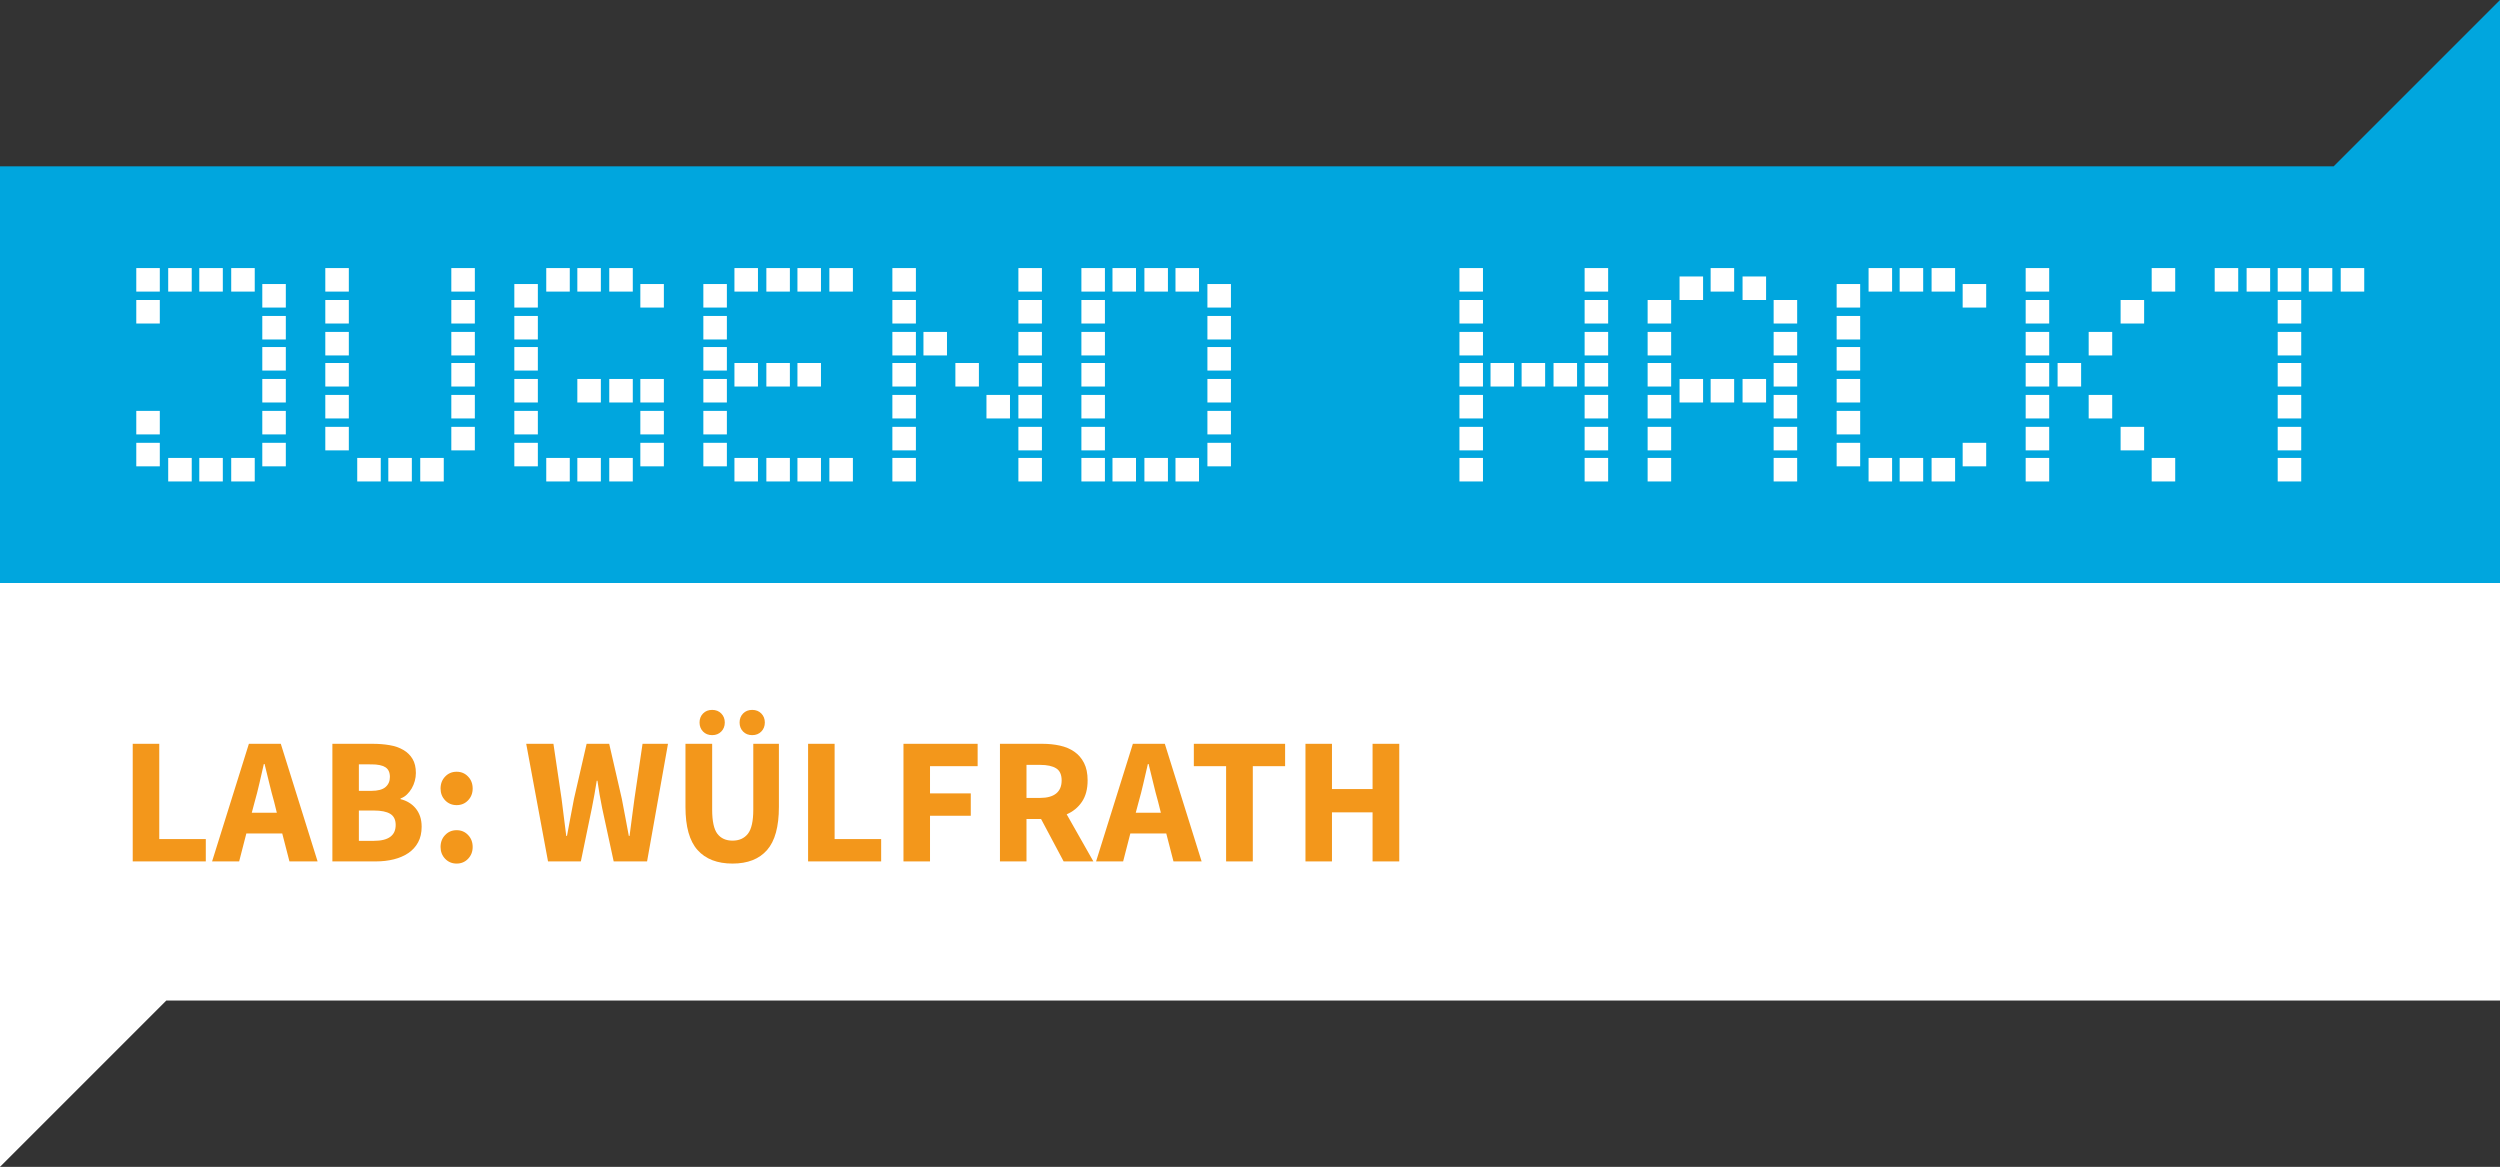 <svg version="1.1" xmlns="http://www.w3.org/2000/svg" xmlns:xlink="http://www.w3.org/1999/xlink" width="664.8" height="310.285" viewBox="858.7,369.858,664.8,310.285"><rect x="858.7" y="369.858" width="664.8" height="310.285" fill="#333333" stroke="none"/><g fill="none" fill-rule="nonzero" stroke="none" stroke-width="1" stroke-linecap="butt" stroke-linejoin="miter" stroke-miterlimit="10" stroke-dasharray="" stroke-dashoffset="0" font-family="none" font-weight="none" font-size="none" text-anchor="none" style="mix-blend-mode: normal"><g id="Layer_1"><path d="M858.7,524.888v155.254l44.231,-44.231h620.569v-111.023z" fill="#ffffff"/><path d="M1523.5,524.888v-155.031l-44.231,44.231h-620.569v110.8z" fill="#00a6de"/><g fill="#ffffff"><rect x="400.6" y="218.268" transform="scale(2.234,2.234)" width="2.8" height="2.8"/><rect x="400.6" y="214.468" transform="scale(2.234,2.234)" width="2.8" height="2.8"/><rect x="400.6" y="201.268" transform="scale(2.234,2.234)" width="2.8" height="2.8"/><rect x="400.6" y="197.468" transform="scale(2.234,2.234)" width="2.8" height="2.8"/><rect x="404.4" y="220.068" transform="scale(2.234,2.234)" width="2.8" height="2.8"/><rect x="404.4" y="197.468" transform="scale(2.234,2.234)" width="2.8" height="2.8"/><rect x="408.1" y="220.068" transform="scale(2.234,2.234)" width="2.8" height="2.8"/><rect x="408.1" y="197.468" transform="scale(2.234,2.234)" width="2.8" height="2.8"/><rect x="411.9" y="220.068" transform="scale(2.234,2.234)" width="2.8" height="2.8"/><rect x="411.9" y="197.468" transform="scale(2.234,2.234)" width="2.8" height="2.8"/><rect x="415.6" y="218.268" transform="scale(2.234,2.234)" width="2.8" height="2.8"/><rect x="415.6" y="214.468" transform="scale(2.234,2.234)" width="2.8" height="2.8"/><rect x="415.6" y="210.668" transform="scale(2.234,2.234)" width="2.8" height="2.8"/><rect x="415.6" y="206.868" transform="scale(2.234,2.234)" width="2.8" height="2.8"/><rect x="415.6" y="203.168" transform="scale(2.234,2.234)" width="2.8" height="2.8"/><rect x="415.6" y="199.368" transform="scale(2.234,2.234)" width="2.8" height="2.8"/><rect x="423.1" y="216.368" transform="scale(2.234,2.234)" width="2.8" height="2.8"/><rect x="423.1" y="212.568" transform="scale(2.234,2.234)" width="2.8" height="2.8"/><rect x="423.1" y="208.768" transform="scale(2.234,2.234)" width="2.8" height="2.8"/><rect x="423.1" y="205.068" transform="scale(2.234,2.234)" width="2.8" height="2.8"/><rect x="423.1" y="201.268" transform="scale(2.234,2.234)" width="2.8" height="2.8"/><rect x="423.1" y="197.468" transform="scale(2.234,2.234)" width="2.8" height="2.8"/><rect x="426.9" y="220.068" transform="scale(2.234,2.234)" width="2.8" height="2.8"/><rect x="430.6" y="220.068" transform="scale(2.234,2.234)" width="2.8" height="2.8"/><rect x="434.4" y="220.068" transform="scale(2.234,2.234)" width="2.8" height="2.8"/><rect x="438.1" y="216.368" transform="scale(2.234,2.234)" width="2.8" height="2.8"/><rect x="438.1" y="212.568" transform="scale(2.234,2.234)" width="2.8" height="2.8"/><rect x="438.1" y="208.768" transform="scale(2.234,2.234)" width="2.8" height="2.8"/><rect x="438.1" y="205.068" transform="scale(2.234,2.234)" width="2.8" height="2.8"/><rect x="438.1" y="201.268" transform="scale(2.234,2.234)" width="2.8" height="2.8"/><rect x="438.1" y="197.468" transform="scale(2.234,2.234)" width="2.8" height="2.8"/><rect x="445.6" y="218.268" transform="scale(2.234,2.234)" width="2.8" height="2.8"/><rect x="445.6" y="214.468" transform="scale(2.234,2.234)" width="2.8" height="2.8"/><rect x="445.6" y="210.668" transform="scale(2.234,2.234)" width="2.8" height="2.8"/><rect x="445.6" y="206.868" transform="scale(2.234,2.234)" width="2.8" height="2.8"/><rect x="445.6" y="203.168" transform="scale(2.234,2.234)" width="2.8" height="2.8"/><rect x="445.6" y="199.368" transform="scale(2.234,2.234)" width="2.8" height="2.8"/><rect x="449.4" y="220.068" transform="scale(2.234,2.234)" width="2.8" height="2.8"/><rect x="449.4" y="197.468" transform="scale(2.234,2.234)" width="2.8" height="2.8"/><rect x="453.1" y="220.068" transform="scale(2.234,2.234)" width="2.8" height="2.8"/><rect x="453.1" y="210.668" transform="scale(2.234,2.234)" width="2.8" height="2.8"/><rect x="453.1" y="197.468" transform="scale(2.234,2.234)" width="2.8" height="2.8"/><rect x="456.9" y="220.068" transform="scale(2.234,2.234)" width="2.8" height="2.8"/><rect x="456.9" y="210.668" transform="scale(2.234,2.234)" width="2.8" height="2.8"/><rect x="456.9" y="197.468" transform="scale(2.234,2.234)" width="2.8" height="2.8"/><rect x="460.6" y="218.268" transform="scale(2.234,2.234)" width="2.8" height="2.8"/><rect x="460.6" y="214.468" transform="scale(2.234,2.234)" width="2.8" height="2.8"/><rect x="460.6" y="210.668" transform="scale(2.234,2.234)" width="2.8" height="2.8"/><rect x="460.6" y="199.368" transform="scale(2.234,2.234)" width="2.8" height="2.8"/><rect x="468.1" y="218.268" transform="scale(2.234,2.234)" width="2.8" height="2.8"/><rect x="468.1" y="214.468" transform="scale(2.234,2.234)" width="2.8" height="2.8"/><rect x="468.1" y="210.668" transform="scale(2.234,2.234)" width="2.8" height="2.8"/><rect x="468.1" y="206.868" transform="scale(2.234,2.234)" width="2.8" height="2.8"/><rect x="468.1" y="203.168" transform="scale(2.234,2.234)" width="2.8" height="2.8"/><rect x="468.1" y="199.368" transform="scale(2.234,2.234)" width="2.8" height="2.8"/><rect x="471.8" y="220.068" transform="scale(2.234,2.234)" width="2.8" height="2.8"/><rect x="471.8" y="208.768" transform="scale(2.234,2.234)" width="2.8" height="2.8"/><rect x="471.8" y="197.468" transform="scale(2.234,2.234)" width="2.8" height="2.8"/><rect x="475.6" y="220.068" transform="scale(2.234,2.234)" width="2.8" height="2.8"/><rect x="475.6" y="208.768" transform="scale(2.234,2.234)" width="2.8" height="2.8"/><rect x="475.6" y="197.468" transform="scale(2.234,2.234)" width="2.8" height="2.8"/><rect x="479.3" y="220.068" transform="scale(2.234,2.234)" width="2.8" height="2.8"/><rect x="479.3" y="208.768" transform="scale(2.234,2.234)" width="2.8" height="2.8"/><rect x="479.3" y="197.468" transform="scale(2.234,2.234)" width="2.8" height="2.8"/><rect x="483.1" y="220.068" transform="scale(2.234,2.234)" width="2.8" height="2.8"/><rect x="483.1" y="197.468" transform="scale(2.234,2.234)" width="2.8" height="2.8"/><rect x="490.6" y="220.068" transform="scale(2.234,2.234)" width="2.8" height="2.8"/><rect x="490.6" y="216.368" transform="scale(2.234,2.234)" width="2.8" height="2.8"/><rect x="490.6" y="212.568" transform="scale(2.234,2.234)" width="2.8" height="2.8"/><rect x="490.6" y="208.768" transform="scale(2.234,2.234)" width="2.8" height="2.8"/><rect x="490.6" y="205.068" transform="scale(2.234,2.234)" width="2.8" height="2.8"/><rect x="490.6" y="201.268" transform="scale(2.234,2.234)" width="2.8" height="2.8"/><rect x="490.6" y="197.468" transform="scale(2.234,2.234)" width="2.8" height="2.8"/><rect x="494.3" y="205.068" transform="scale(2.234,2.234)" width="2.8" height="2.8"/><rect x="498.1" y="208.768" transform="scale(2.234,2.234)" width="2.8" height="2.8"/><rect x="501.8" y="212.568" transform="scale(2.234,2.234)" width="2.8" height="2.8"/><rect x="505.6" y="220.068" transform="scale(2.234,2.234)" width="2.8" height="2.8"/><rect x="505.6" y="216.368" transform="scale(2.234,2.234)" width="2.8" height="2.8"/><rect x="505.6" y="212.568" transform="scale(2.234,2.234)" width="2.8" height="2.8"/><rect x="505.6" y="208.768" transform="scale(2.234,2.234)" width="2.8" height="2.8"/><rect x="505.6" y="205.068" transform="scale(2.234,2.234)" width="2.8" height="2.8"/><rect x="505.6" y="201.268" transform="scale(2.234,2.234)" width="2.8" height="2.8"/><rect x="505.6" y="197.468" transform="scale(2.234,2.234)" width="2.8" height="2.8"/><rect x="513.1" y="220.068" transform="scale(2.234,2.234)" width="2.8" height="2.8"/><rect x="513.1" y="216.368" transform="scale(2.234,2.234)" width="2.8" height="2.8"/><rect x="513.1" y="212.568" transform="scale(2.234,2.234)" width="2.8" height="2.8"/><rect x="513.1" y="208.768" transform="scale(2.234,2.234)" width="2.8" height="2.8"/><rect x="513.1" y="205.068" transform="scale(2.234,2.234)" width="2.8" height="2.8"/><rect x="513.1" y="201.268" transform="scale(2.234,2.234)" width="2.8" height="2.8"/><rect x="513.1" y="197.468" transform="scale(2.234,2.234)" width="2.8" height="2.8"/><rect x="516.8" y="220.068" transform="scale(2.234,2.234)" width="2.8" height="2.8"/><rect x="516.8" y="197.468" transform="scale(2.234,2.234)" width="2.8" height="2.8"/><rect x="520.6" y="220.068" transform="scale(2.234,2.234)" width="2.8" height="2.8"/><rect x="520.6" y="197.468" transform="scale(2.234,2.234)" width="2.8" height="2.8"/><rect x="524.3" y="220.068" transform="scale(2.234,2.234)" width="2.8" height="2.8"/><rect x="524.3" y="197.468" transform="scale(2.234,2.234)" width="2.8" height="2.8"/><rect x="528.1" y="218.268" transform="scale(2.234,2.234)" width="2.8" height="2.8"/><rect x="528.1" y="214.468" transform="scale(2.234,2.234)" width="2.8" height="2.8"/><rect x="528.1" y="210.668" transform="scale(2.234,2.234)" width="2.8" height="2.8"/><rect x="528.1" y="206.868" transform="scale(2.234,2.234)" width="2.8" height="2.8"/><rect x="528.1" y="203.168" transform="scale(2.234,2.234)" width="2.8" height="2.8"/><rect x="528.1" y="199.368" transform="scale(2.234,2.234)" width="2.8" height="2.8"/><rect x="558.1" y="220.068" transform="scale(2.234,2.234)" width="2.8" height="2.8"/><rect x="558.1" y="216.368" transform="scale(2.234,2.234)" width="2.8" height="2.8"/><rect x="558.1" y="212.568" transform="scale(2.234,2.234)" width="2.8" height="2.8"/><rect x="558.1" y="208.768" transform="scale(2.234,2.234)" width="2.8" height="2.8"/><rect x="558.1" y="205.068" transform="scale(2.234,2.234)" width="2.8" height="2.8"/><rect x="558.1" y="201.268" transform="scale(2.234,2.234)" width="2.8" height="2.8"/><rect x="558.1" y="197.468" transform="scale(2.234,2.234)" width="2.8" height="2.8"/><rect x="561.8" y="208.768" transform="scale(2.234,2.234)" width="2.8" height="2.8"/><rect x="565.5" y="208.768" transform="scale(2.234,2.234)" width="2.8" height="2.8"/><rect x="569.3" y="208.768" transform="scale(2.234,2.234)" width="2.8" height="2.8"/><rect x="573" y="220.068" transform="scale(2.234,2.234)" width="2.8" height="2.8"/><rect x="573" y="216.368" transform="scale(2.234,2.234)" width="2.8" height="2.8"/><rect x="573" y="212.568" transform="scale(2.234,2.234)" width="2.8" height="2.8"/><rect x="573" y="208.768" transform="scale(2.234,2.234)" width="2.8" height="2.8"/><rect x="573" y="205.068" transform="scale(2.234,2.234)" width="2.8" height="2.8"/><rect x="573" y="201.268" transform="scale(2.234,2.234)" width="2.8" height="2.8"/><rect x="573" y="197.468" transform="scale(2.234,2.234)" width="2.8" height="2.8"/><rect x="580.5" y="220.068" transform="scale(2.234,2.234)" width="2.8" height="2.8"/><rect x="580.5" y="216.368" transform="scale(2.234,2.234)" width="2.8" height="2.8"/><rect x="580.5" y="212.568" transform="scale(2.234,2.234)" width="2.8" height="2.8"/><rect x="580.5" y="208.768" transform="scale(2.234,2.234)" width="2.8" height="2.8"/><rect x="580.5" y="205.068" transform="scale(2.234,2.234)" width="2.8" height="2.8"/><rect x="580.5" y="201.268" transform="scale(2.234,2.234)" width="2.8" height="2.8"/><rect x="584.3" y="210.668" transform="scale(2.234,2.234)" width="2.8" height="2.8"/><rect x="584.3" y="198.468" transform="scale(2.234,2.234)" width="2.8" height="2.8"/><rect x="588" y="210.668" transform="scale(2.234,2.234)" width="2.8" height="2.8"/><rect x="588" y="197.468" transform="scale(2.234,2.234)" width="2.8" height="2.8"/><rect x="591.8" y="210.668" transform="scale(2.234,2.234)" width="2.8" height="2.8"/><rect x="591.8" y="198.468" transform="scale(2.234,2.234)" width="2.8" height="2.8"/><rect x="595.5" y="220.068" transform="scale(2.234,2.234)" width="2.8" height="2.8"/><rect x="595.5" y="216.368" transform="scale(2.234,2.234)" width="2.8" height="2.8"/><rect x="595.5" y="212.568" transform="scale(2.234,2.234)" width="2.8" height="2.8"/><rect x="595.5" y="208.768" transform="scale(2.234,2.234)" width="2.8" height="2.8"/><rect x="595.5" y="205.068" transform="scale(2.234,2.234)" width="2.8" height="2.8"/><rect x="595.5" y="201.268" transform="scale(2.234,2.234)" width="2.8" height="2.8"/><rect x="603" y="218.268" transform="scale(2.234,2.234)" width="2.8" height="2.8"/><rect x="603" y="214.468" transform="scale(2.234,2.234)" width="2.8" height="2.8"/><rect x="603" y="210.668" transform="scale(2.234,2.234)" width="2.8" height="2.8"/><rect x="603" y="206.868" transform="scale(2.234,2.234)" width="2.8" height="2.8"/><rect x="603" y="203.168" transform="scale(2.234,2.234)" width="2.8" height="2.8"/><rect x="603" y="199.368" transform="scale(2.234,2.234)" width="2.8" height="2.8"/><rect x="606.8" y="220.068" transform="scale(2.234,2.234)" width="2.8" height="2.8"/><rect x="606.8" y="197.468" transform="scale(2.234,2.234)" width="2.8" height="2.8"/><rect x="610.5" y="220.068" transform="scale(2.234,2.234)" width="2.8" height="2.8"/><rect x="610.5" y="197.468" transform="scale(2.234,2.234)" width="2.8" height="2.8"/><rect x="614.3" y="220.068" transform="scale(2.234,2.234)" width="2.8" height="2.8"/><rect x="614.3" y="197.468" transform="scale(2.234,2.234)" width="2.8" height="2.8"/><rect x="618" y="218.268" transform="scale(2.234,2.234)" width="2.8" height="2.8"/><rect x="618" y="199.368" transform="scale(2.234,2.234)" width="2.8" height="2.8"/><rect x="625.5" y="220.068" transform="scale(2.234,2.234)" width="2.8" height="2.8"/><rect x="625.5" y="216.368" transform="scale(2.234,2.234)" width="2.8" height="2.8"/><rect x="625.5" y="212.568" transform="scale(2.234,2.234)" width="2.8" height="2.8"/><rect x="625.5" y="208.768" transform="scale(2.234,2.234)" width="2.8" height="2.8"/><rect x="625.5" y="205.068" transform="scale(2.234,2.234)" width="2.8" height="2.8"/><rect x="625.5" y="201.268" transform="scale(2.234,2.234)" width="2.8" height="2.8"/><rect x="625.5" y="197.468" transform="scale(2.234,2.234)" width="2.8" height="2.8"/><rect x="629.3" y="208.768" transform="scale(2.234,2.234)" width="2.8" height="2.8"/><rect x="633" y="212.568" transform="scale(2.234,2.234)" width="2.8" height="2.8"/><rect x="633" y="205.068" transform="scale(2.234,2.234)" width="2.8" height="2.8"/><rect x="636.8" y="216.368" transform="scale(2.234,2.234)" width="2.8" height="2.8"/><rect x="636.8" y="201.268" transform="scale(2.234,2.234)" width="2.8" height="2.8"/><rect x="640.5" y="220.068" transform="scale(2.234,2.234)" width="2.8" height="2.8"/><rect x="640.5" y="197.468" transform="scale(2.234,2.234)" width="2.8" height="2.8"/><rect x="648" y="197.468" transform="scale(2.234,2.234)" width="2.8" height="2.8"/><rect x="651.8" y="197.468" transform="scale(2.234,2.234)" width="2.8" height="2.8"/><rect x="655.5" y="220.068" transform="scale(2.234,2.234)" width="2.8" height="2.8"/><rect x="655.5" y="216.368" transform="scale(2.234,2.234)" width="2.8" height="2.8"/><rect x="655.5" y="212.568" transform="scale(2.234,2.234)" width="2.8" height="2.8"/><rect x="655.5" y="208.768" transform="scale(2.234,2.234)" width="2.8" height="2.8"/><rect x="655.5" y="205.068" transform="scale(2.234,2.234)" width="2.8" height="2.8"/><rect x="655.5" y="201.268" transform="scale(2.234,2.234)" width="2.8" height="2.8"/><rect x="655.5" y="197.468" transform="scale(2.234,2.234)" width="2.8" height="2.8"/><rect x="659.2" y="197.468" transform="scale(2.234,2.234)" width="2.8" height="2.8"/><rect x="663" y="197.468" transform="scale(2.234,2.234)" width="2.8" height="2.8"/></g></g><g fill="#f3971b"><path d="M913.427,598.924h-19.432v-31.274h7.056v25.326h12.375z"/><path d="M926.419,583.095v0l-0.767,2.878h6.662l-0.714,-2.878c-0.448,-1.57 -0.881,-3.233 -1.3,-4.989c-0.412,-1.762 -0.828,-3.457 -1.247,-5.084v0h-0.192c-0.384,1.663 -0.775,3.365 -1.173,5.106c-0.398,1.741 -0.821,3.397 -1.268,4.967zM922.294,598.924h-7.195l9.785,-31.274h8.485l9.785,31.274h-7.483l-1.919,-7.44h-9.54z"/><path d="M958.695,598.924h-11.608v-31.274h10.691c1.634,0 3.144,0.121 4.53,0.362c1.393,0.234 2.608,0.657 3.645,1.268c1.045,0.604 1.862,1.403 2.452,2.398c0.59,0.988 0.885,2.235 0.885,3.741v0c0,0.704 -0.096,1.407 -0.288,2.111c-0.192,0.704 -0.462,1.357 -0.81,1.961c-0.355,0.611 -0.782,1.155 -1.279,1.631c-0.49,0.483 -1.055,0.835 -1.695,1.055v0v0.192c0.796,0.192 1.531,0.49 2.206,0.895c0.668,0.398 1.258,0.899 1.769,1.503c0.512,0.611 0.913,1.325 1.204,2.143c0.284,0.81 0.426,1.745 0.426,2.803v0c0,1.599 -0.313,2.974 -0.938,4.125c-0.618,1.151 -1.482,2.103 -2.59,2.857c-1.101,0.746 -2.388,1.304 -3.859,1.673c-1.471,0.37 -3.052,0.554 -4.743,0.554zM954.132,573.118v7.046h3.315c1.727,0 2.981,-0.334 3.763,-1.002c0.782,-0.675 1.173,-1.57 1.173,-2.686v0c0,-1.215 -0.398,-2.079 -1.194,-2.59c-0.803,-0.512 -2.036,-0.767 -3.699,-0.767v0zM954.132,585.397v8.058h3.987c3.866,0 5.799,-1.407 5.799,-4.221v0c0,-1.379 -0.48,-2.363 -1.439,-2.953c-0.959,-0.59 -2.413,-0.885 -4.36,-0.885v0z"/><path d="M980.129,583.958v0c-1.215,0 -2.231,-0.423 -3.049,-1.268c-0.817,-0.853 -1.226,-1.901 -1.226,-3.144v0c0,-1.279 0.409,-2.341 1.226,-3.187c0.817,-0.853 1.833,-1.279 3.049,-1.279v0c1.215,0 2.228,0.426 3.038,1.279c0.817,0.846 1.226,1.908 1.226,3.187v0c0,1.244 -0.409,2.292 -1.226,3.144c-0.81,0.846 -1.823,1.268 -3.038,1.268zM980.129,599.5v0c-1.215,0 -2.231,-0.423 -3.049,-1.268c-0.817,-0.853 -1.226,-1.901 -1.226,-3.144v0c0,-1.279 0.409,-2.341 1.226,-3.187c0.817,-0.853 1.833,-1.279 3.049,-1.279v0c1.215,0 2.228,0.426 3.038,1.279c0.817,0.846 1.226,1.908 1.226,3.187v0c0,1.244 -0.409,2.292 -1.226,3.144c-0.81,0.846 -1.823,1.268 -3.038,1.268z"/><path d=""/><path d="M1013.16,598.924h-8.73l-5.799,-31.274h7.238l2.164,14.624c0.192,1.634 0.398,3.276 0.618,4.925c0.227,1.642 0.437,3.294 0.629,4.957v0h0.192c0.32,-1.663 0.629,-3.315 0.927,-4.957c0.306,-1.649 0.618,-3.29 0.938,-4.925v0l3.358,-14.624h6.001l3.358,14.624c0.32,1.599 0.629,3.223 0.927,4.871c0.306,1.649 0.618,3.319 0.938,5.01v0h0.192c0.227,-1.691 0.444,-3.354 0.65,-4.989c0.206,-1.627 0.423,-3.258 0.65,-4.893v0l2.153,-14.624h6.769l-5.564,31.274h-8.879l-3.07,-14.198c-0.256,-1.215 -0.487,-2.437 -0.693,-3.667c-0.206,-1.236 -0.391,-2.43 -0.554,-3.582v0h-0.192c-0.192,1.151 -0.391,2.345 -0.597,3.582c-0.206,1.229 -0.437,2.452 -0.693,3.667v0z"/><path d="M1053.494,599.5v0c-4.058,0 -7.159,-1.201 -9.306,-3.603c-2.139,-2.395 -3.208,-6.214 -3.208,-11.459v0v-16.788h7.099v17.502c0,3.07 0.462,5.212 1.386,6.428c0.931,1.215 2.274,1.823 4.029,1.823v0c1.762,0 3.123,-0.608 4.082,-1.823c0.959,-1.215 1.439,-3.358 1.439,-6.428v0v-17.502h6.811v16.788c0,5.244 -1.048,9.064 -3.144,11.459c-2.096,2.402 -5.159,3.603 -9.188,3.603zM1048.079,565.347v0c-0.995,0 -1.805,-0.32 -2.43,-0.959c-0.618,-0.64 -0.927,-1.439 -0.927,-2.398v0c0,-0.959 0.309,-1.759 0.927,-2.398c0.625,-0.64 1.435,-0.959 2.43,-0.959v0c0.988,0 1.794,0.32 2.42,0.959c0.625,0.64 0.938,1.439 0.938,2.398v0c0,0.959 -0.313,1.759 -0.938,2.398c-0.625,0.64 -1.432,0.959 -2.42,0.959zM1058.727,565.347v0c-0.995,0 -1.805,-0.32 -2.43,-0.959c-0.618,-0.64 -0.927,-1.439 -0.927,-2.398v0c0,-0.959 0.309,-1.759 0.927,-2.398c0.625,-0.64 1.435,-0.959 2.43,-0.959v0c0.988,0 1.794,0.32 2.42,0.959c0.625,0.64 0.938,1.439 0.938,2.398v0c0,0.959 -0.313,1.759 -0.938,2.398c-0.625,0.64 -1.432,0.959 -2.42,0.959z"/><path d="M1093.017,598.924h-19.432v-31.274h7.056v25.326h12.375z"/><path d="M1106.009,598.924h-7.056v-31.274h19.72v5.948h-12.663v7.238h10.84v5.948h-10.84z"/><path d="M1131.665,598.924h-7.056v-31.274h11.277c1.663,0 3.219,0.16 4.669,0.48c1.457,0.32 2.729,0.856 3.816,1.61c1.087,0.746 1.951,1.745 2.59,2.995c0.64,1.244 0.959,2.793 0.959,4.647v0c0,2.302 -0.505,4.2 -1.514,5.692c-1.002,1.485 -2.352,2.594 -4.051,3.326v0l7.099,12.525h-7.909l-6.001,-11.277h-3.88zM1131.665,573.257v8.783h3.645c1.855,0 3.269,-0.391 4.242,-1.173c0.974,-0.789 1.46,-1.951 1.46,-3.486v0c0,-1.535 -0.487,-2.604 -1.46,-3.208c-0.974,-0.611 -2.388,-0.917 -4.242,-0.917v0z"/><path d="M1161.489,583.095v0l-0.767,2.878h6.673l-0.725,-2.878c-0.448,-1.57 -0.878,-3.233 -1.29,-4.989c-0.419,-1.762 -0.835,-3.457 -1.247,-5.084v0h-0.192c-0.384,1.663 -0.778,3.365 -1.183,5.106c-0.398,1.741 -0.821,3.397 -1.268,4.967zM1157.364,598.924h-7.195l9.785,-31.274h8.495l9.785,31.274h-7.483l-1.919,-7.44h-9.551z"/><path d="M1191.845,598.924h-7.099v-25.326h-8.581v-5.948h24.271v5.948h-8.591z"/><path d="M1212.896,598.924h-7.046v-31.274h7.046v12.034h10.798v-12.034h7.099v31.274h-7.099v-13.047h-10.798z"/></g></g></svg>